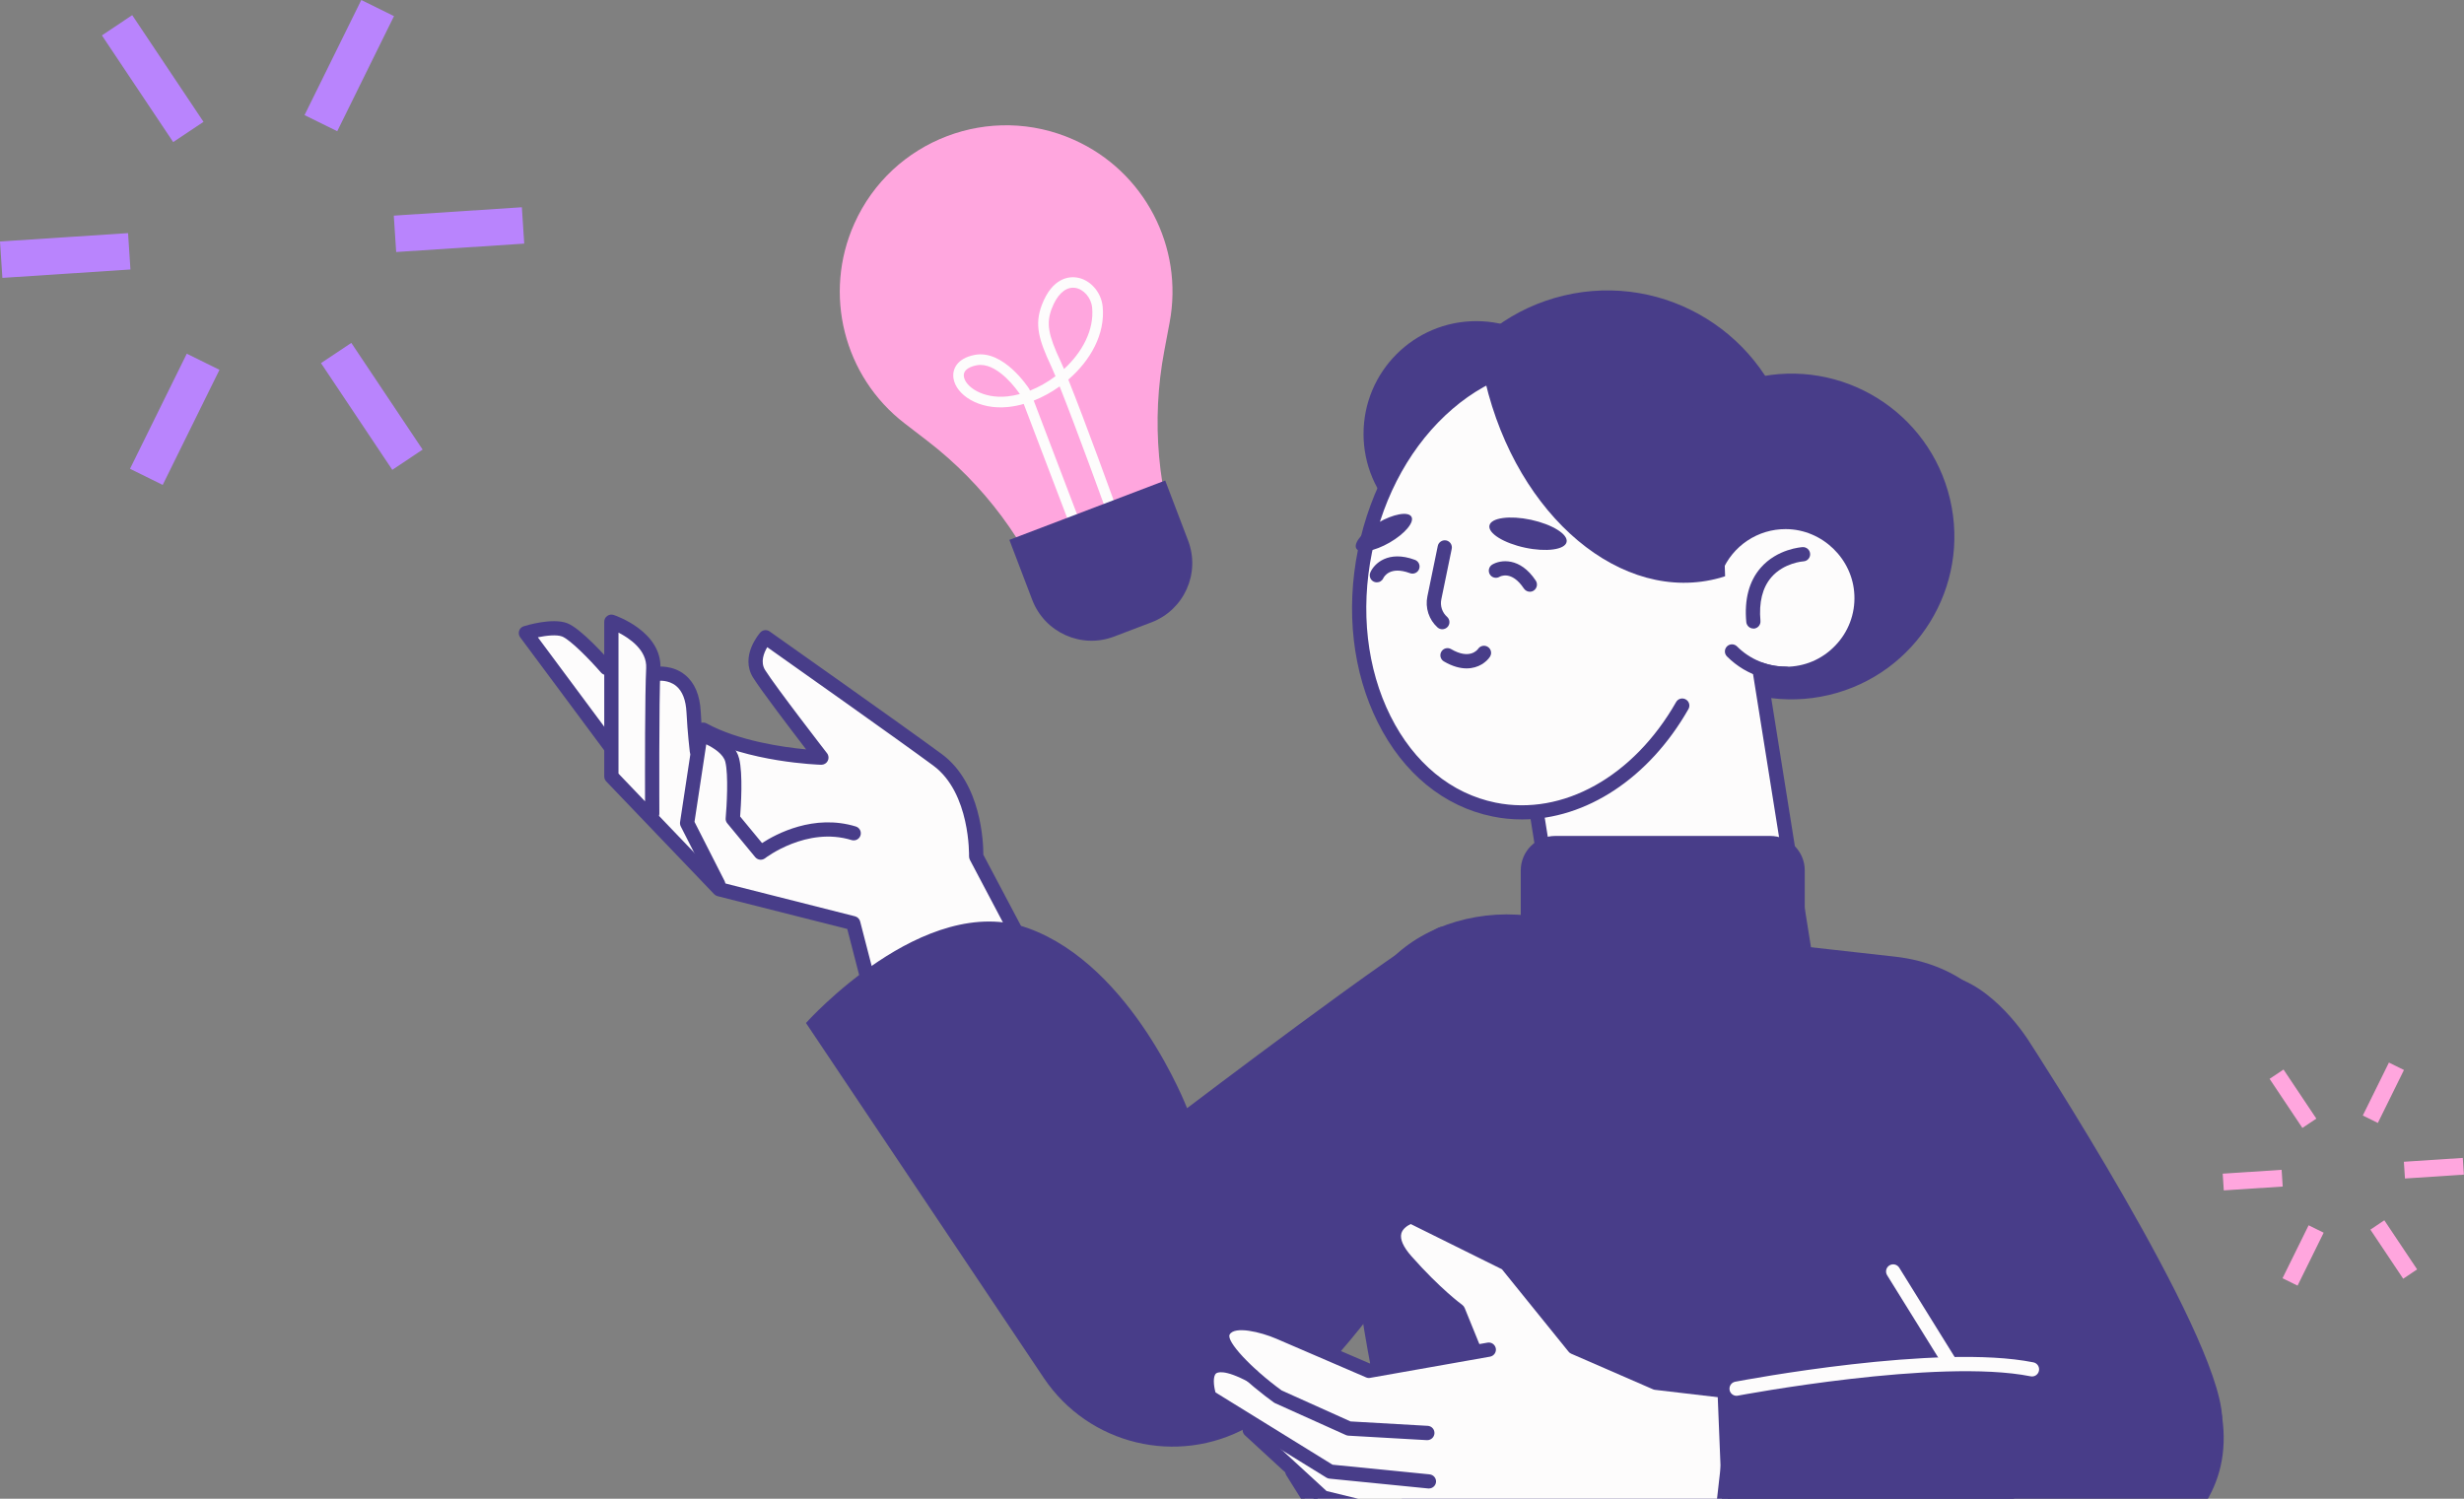 <?xml version="1.0" encoding="UTF-8"?> <svg xmlns="http://www.w3.org/2000/svg" width="531" height="323" viewBox="0 0 531 323" fill="none"><rect x="0" y="0" width="531" height="323" fill="#808080" stroke="none"/><g clip-path="url(#clip0_34_32)"><path d="M355.722 142.715C377.545 137.561 391.059 115.692 385.906 93.869C380.753 72.045 358.884 58.531 337.06 63.684C315.237 68.837 301.722 90.706 306.876 112.53C312.029 134.354 333.898 147.868 355.722 142.715Z" fill="#483D89"></path><path d="M394.14 149.779C413.004 145.325 424.685 126.422 420.231 107.558C415.776 88.694 396.873 77.013 378.01 81.468C359.146 85.921 347.464 104.824 351.919 123.688C356.373 142.552 375.276 154.233 394.14 149.779Z" fill="#483D89"></path><path d="M369.682 122.576C372.167 116.64 378.042 112.467 384.883 112.513C393.519 112.559 400.806 119.6 401.143 128.221C401.511 137.562 394.041 145.248 384.791 145.248C382.812 145.248 380.91 144.879 379.162 144.235L392.123 225.473L370.372 228.939C353.882 231.562 338.389 220.334 335.766 203.859L323.955 129.877L369.682 122.576Z" fill="#FDFCFC"></path><path d="M365.586 230.872C350.262 230.872 336.733 219.72 334.248 204.12L322.436 130.138C322.404 129.94 322.412 129.737 322.459 129.543C322.506 129.348 322.592 129.164 322.712 129.003C322.958 128.681 323.311 128.451 323.71 128.389L368.623 121.226C370.08 118.149 372.386 115.552 375.27 113.742C378.153 111.932 381.494 110.984 384.899 111.01C394.332 111.056 402.324 118.772 402.692 128.19C402.892 133.114 401.112 137.777 397.707 141.321C394.302 144.864 389.715 146.812 384.806 146.812C383.549 146.812 382.306 146.674 381.064 146.413L393.642 225.273C393.675 225.472 393.668 225.675 393.622 225.871C393.575 226.067 393.49 226.251 393.372 226.414C393.254 226.577 393.104 226.715 392.932 226.819C392.759 226.923 392.568 226.992 392.369 227.022L370.618 230.489C368.952 230.737 367.27 230.865 365.586 230.872ZM325.704 131.151L337.27 203.629C339.77 219.245 354.511 229.937 370.127 227.436L390.375 224.2L377.658 144.465C377.616 144.201 377.644 143.931 377.739 143.681C377.833 143.431 377.991 143.21 378.197 143.04C378.403 142.87 378.65 142.756 378.913 142.71C379.176 142.664 379.447 142.688 379.698 142.778C381.37 143.391 383.088 143.698 384.806 143.698C388.887 143.698 392.676 142.088 395.498 139.142C396.891 137.706 397.975 136.001 398.685 134.131C399.394 132.261 399.714 130.265 399.624 128.267C399.318 120.459 392.706 114.077 384.883 114.032H384.806C381.875 114.025 379.009 114.889 376.57 116.514C374.131 118.139 372.23 120.452 371.108 123.159C371.009 123.402 370.848 123.615 370.64 123.777C370.433 123.938 370.187 124.042 369.927 124.079L325.704 131.151Z" fill="#483D89"></path><path d="M377.864 135.461C377.481 135.46 377.112 135.316 376.828 135.058C376.545 134.8 376.367 134.446 376.33 134.065C375.886 129.187 376.929 125.26 379.414 122.392C383.003 118.25 388.264 117.928 388.479 117.912C388.886 117.893 389.284 118.035 389.585 118.308C389.887 118.582 390.069 118.963 390.09 119.37C390.101 119.57 390.073 119.771 390.006 119.96C389.94 120.15 389.836 120.324 389.702 120.474C389.569 120.623 389.407 120.745 389.226 120.832C389.045 120.919 388.848 120.969 388.648 120.98C388.602 120.98 384.43 121.272 381.714 124.432C379.812 126.656 379.03 129.801 379.383 133.804C379.419 134.211 379.292 134.615 379.03 134.928C378.768 135.241 378.393 135.438 377.987 135.476C377.972 135.461 377.926 135.461 377.864 135.461ZM318.143 117.805C331.563 117.805 342.441 106.927 342.441 93.508C342.441 80.088 331.563 69.21 318.143 69.21C304.724 69.21 293.846 80.088 293.846 93.508C293.846 106.927 304.724 117.805 318.143 117.805ZM384.822 146.72C381.617 146.72 378.457 145.861 375.711 144.235C374.42 143.465 373.23 142.537 372.167 141.474C372.025 141.332 371.912 141.164 371.835 140.978C371.758 140.792 371.718 140.593 371.718 140.393C371.718 140.192 371.758 139.993 371.835 139.807C371.912 139.622 372.025 139.453 372.167 139.311C372.309 139.169 372.477 139.056 372.663 138.979C372.849 138.902 373.048 138.862 373.248 138.862C373.449 138.862 373.648 138.902 373.834 138.979C374.019 139.056 374.188 139.169 374.33 139.311C375.707 140.69 377.343 141.783 379.143 142.528C380.944 143.273 382.873 143.655 384.822 143.652C385.666 143.652 386.356 144.343 386.356 145.186C386.356 146.03 385.681 146.72 384.822 146.72Z" fill="#483D89"></path><path d="M370.073 114.584C367.849 96.161 356.958 81.344 341.404 78.214C320.665 74.026 299.496 92.188 294.143 118.772C288.774 145.355 301.245 170.297 321.984 174.469C337.538 177.614 353.338 168.18 362.511 152.058L370.073 114.584Z" fill="#FDFCFC"></path><path d="M327.997 176.601C325.895 176.601 323.778 176.402 321.692 175.972C311.185 173.856 302.38 166.646 296.919 155.694C291.504 144.864 289.986 131.641 292.655 118.45C295.308 105.258 301.843 93.661 311.031 85.777C320.327 77.8 331.233 74.579 341.725 76.696C357.51 79.886 369.244 94.673 371.622 114.4C371.648 114.6 371.634 114.803 371.581 114.997C371.528 115.192 371.436 115.373 371.312 115.532C371.188 115.691 371.033 115.823 370.857 115.921C370.681 116.019 370.487 116.081 370.287 116.103C370.087 116.129 369.884 116.115 369.69 116.062C369.496 116.009 369.314 115.917 369.155 115.793C368.997 115.669 368.865 115.514 368.767 115.338C368.669 115.162 368.607 114.968 368.585 114.768C366.376 96.391 355.592 82.632 341.127 79.718C331.571 77.785 321.585 80.776 313.025 88.123C304.359 95.563 298.192 106.561 295.661 119.079C293.13 131.595 294.557 144.128 299.665 154.344C304.711 164.437 312.749 171.048 322.306 172.981C336.771 175.911 352.034 167.398 361.206 151.307C361.304 151.131 361.437 150.977 361.596 150.853C361.754 150.729 361.936 150.638 362.13 150.585C362.325 150.532 362.527 150.519 362.727 150.545C362.927 150.572 363.119 150.637 363.293 150.739C364.029 151.153 364.29 152.089 363.86 152.825C355.331 167.781 341.741 176.601 327.997 176.601Z" fill="#483D89"></path><path d="M371.768 124.186C371.4 124.309 371.032 124.432 370.648 124.539C349.618 130.384 326.977 111.424 320.074 82.202C319.997 81.865 319.936 81.542 319.859 81.205C326.777 77.279 334.386 75.791 341.948 77.432C359.512 81.282 371.277 100.855 371.768 124.186ZM304.167 111.363C304.858 112.543 302.741 115.044 299.473 116.931C296.191 118.818 292.985 119.401 292.295 118.219C291.604 117.039 293.721 114.538 296.988 112.651C300.271 110.749 303.477 110.181 304.167 111.363Z" fill="#483D89"></path><path d="M337.608 116.808C337.255 118.465 333.252 119.018 328.65 118.035C324.063 117.054 320.627 114.921 320.98 113.25C321.333 111.593 325.336 111.04 329.938 112.022C334.525 113.019 337.961 115.152 337.608 116.808ZM310.811 135.614C310.443 135.614 310.075 135.476 309.783 135.216C308.871 134.389 308.191 133.339 307.809 132.168C307.427 130.998 307.357 129.749 307.605 128.543L309.845 117.667C310.013 116.839 310.826 116.317 311.655 116.471C312.053 116.553 312.403 116.79 312.627 117.129C312.851 117.468 312.932 117.882 312.851 118.281L310.612 129.156C310.465 129.841 310.503 130.553 310.721 131.218C310.939 131.884 311.33 132.48 311.854 132.945C312.003 133.08 312.124 133.243 312.211 133.425C312.297 133.606 312.346 133.803 312.357 134.004C312.367 134.205 312.337 134.406 312.269 134.595C312.201 134.785 312.097 134.959 311.962 135.108C311.815 135.266 311.637 135.393 311.439 135.48C311.241 135.567 311.027 135.613 310.811 135.614ZM329.691 127.53C329.2 127.53 328.71 127.285 328.403 126.84C325.749 122.837 323.264 124.248 323.157 124.31C322.984 124.413 322.792 124.481 322.592 124.51C322.393 124.539 322.19 124.528 321.994 124.478C321.799 124.428 321.615 124.34 321.454 124.219C321.293 124.097 321.157 123.946 321.055 123.772C320.952 123.599 320.884 123.407 320.855 123.208C320.827 123.008 320.837 122.805 320.887 122.61C320.937 122.415 321.025 122.231 321.146 122.07C321.267 121.909 321.419 121.773 321.592 121.671C323.341 120.628 327.559 119.999 330.964 125.137C331.187 125.478 331.267 125.892 331.187 126.292C331.107 126.691 330.872 127.042 330.535 127.27C330.288 127.443 329.993 127.534 329.691 127.53ZM296.716 125.506C296.516 125.506 296.302 125.46 296.102 125.383C295.733 125.222 295.443 124.923 295.294 124.55C295.145 124.176 295.149 123.759 295.305 123.389C296.102 121.502 299.14 118.511 304.922 120.659C305.11 120.728 305.283 120.834 305.431 120.971C305.578 121.107 305.697 121.271 305.781 121.453C305.865 121.635 305.913 121.832 305.92 122.033C305.928 122.234 305.896 122.434 305.827 122.622C305.758 122.812 305.652 122.987 305.514 123.136C305.377 123.285 305.212 123.405 305.028 123.489C304.843 123.573 304.644 123.62 304.442 123.626C304.24 123.633 304.038 123.599 303.849 123.527C299.523 121.917 298.25 124.324 298.112 124.601C297.992 124.871 297.796 125.1 297.549 125.261C297.301 125.422 297.011 125.507 296.716 125.506ZM316.059 144.051C314.663 144.051 313.022 143.637 311.166 142.548C310.991 142.447 310.838 142.312 310.716 142.151C310.593 141.99 310.504 141.807 310.453 141.612C310.401 141.416 310.389 141.213 310.417 141.013C310.445 140.813 310.512 140.62 310.614 140.446C310.715 140.271 310.85 140.119 311.011 139.996C311.171 139.874 311.354 139.785 311.55 139.733C311.745 139.682 311.948 139.67 312.148 139.697C312.348 139.725 312.541 139.792 312.715 139.894C316.703 142.226 318.375 140.078 318.544 139.833C318.772 139.5 319.123 139.271 319.52 139.196C319.917 139.121 320.327 139.207 320.661 139.434C321.351 139.894 321.551 140.83 321.091 141.535C320.37 142.64 318.636 144.051 316.059 144.051Z" fill="#483D89"></path><path d="M219.757 200.715L211.151 184.409C211.182 182.522 211.044 169.422 202.5 163.133C193.787 156.721 165.716 136.918 165.425 136.719C165.271 136.61 165.082 136.562 164.895 136.585C164.707 136.607 164.535 136.699 164.412 136.842C164.243 137.026 160.362 141.489 162.94 145.631C164.857 148.699 172.573 158.762 175.395 162.428C171.192 162.121 159.887 160.94 151.925 156.599C151.746 156.504 151.536 156.482 151.342 156.539C151.147 156.597 150.982 156.728 150.883 156.905C150.76 157.12 150.775 157.35 150.853 157.565C150.749 157.577 150.649 157.614 150.561 157.672L150.515 157.718C150.393 156.288 150.296 154.856 150.223 153.423C150.054 150.095 149.027 147.625 147.171 146.091C144.701 144.066 141.725 144.465 141.602 144.481C141.572 144.481 141.556 144.496 141.526 144.511C141.526 144.389 141.541 144.25 141.541 144.128C141.909 136.688 132.399 133.421 131.985 133.283C131.87 133.243 131.747 133.232 131.627 133.251C131.506 133.269 131.393 133.317 131.295 133.39C131.194 133.461 131.112 133.555 131.055 133.664C130.999 133.774 130.971 133.896 130.972 134.019V143.131C129.607 141.581 124.56 136.029 121.937 135.047C118.947 133.927 113.332 135.66 113.102 135.722C112.986 135.76 112.88 135.824 112.792 135.909C112.704 135.994 112.637 136.098 112.596 136.213C112.56 136.329 112.551 136.451 112.569 136.57C112.588 136.69 112.634 136.804 112.703 136.903L130.773 161.216C130.825 161.288 130.893 161.346 130.973 161.385V167.367C130.973 167.566 131.049 167.75 131.187 167.904L154.457 192.217C154.557 192.322 154.684 192.397 154.825 192.432L183.218 199.61L186.808 213.523C186.869 213.738 187.008 213.907 187.206 214.014C187.314 214.076 187.436 214.091 187.559 214.091C187.653 214.091 187.746 214.075 187.835 214.045L219.358 201.804C219.459 201.764 219.55 201.704 219.626 201.627C219.703 201.551 219.763 201.46 219.803 201.359C219.841 201.255 219.857 201.143 219.849 201.032C219.841 200.921 219.81 200.813 219.757 200.715Z" fill="#FDFCFC"></path><path d="M307.498 340.273C307.498 340.273 289.735 291.938 290.241 241.625C290.348 231.624 294.321 213.232 298.555 208.154C305.136 200.255 317.208 195.975 329.111 197.309L408.385 206.176C422.36 207.74 432.53 216.606 432.683 227.375L434.048 325.164C434.232 337.987 420.273 348.786 403.323 348.924C353.808 349.339 305.473 357.576 307.498 340.273ZM219.078 202.602C218.798 202.603 218.523 202.529 218.282 202.385C218.042 202.242 217.845 202.036 217.713 201.789L209.015 185.314C208.893 185.077 208.83 184.814 208.831 184.547C208.831 184.409 209.153 170.91 201.115 164.989C193.492 159.36 170.912 143.422 165.344 139.48C164.623 140.692 163.81 142.686 164.884 144.404C167.139 148.009 178.122 162.198 178.229 162.336C178.41 162.566 178.52 162.843 178.547 163.134C178.574 163.425 178.517 163.718 178.382 163.977C178.25 164.236 178.047 164.452 177.798 164.601C177.549 164.75 177.262 164.826 176.972 164.821C176.327 164.805 161.202 164.284 150.802 158.608C150.066 158.209 149.79 157.274 150.189 156.522C150.387 156.167 150.717 155.904 151.107 155.789C151.497 155.675 151.916 155.717 152.275 155.908C159.193 159.682 168.734 161.032 173.719 161.507C170.375 157.136 164.009 148.791 162.291 146.03C159.408 141.397 163.657 136.535 163.841 136.32C164.09 136.037 164.435 135.857 164.809 135.815C165.183 135.772 165.559 135.87 165.865 136.09C166.142 136.289 194.228 156.092 202.941 162.504C211.516 168.824 211.914 181.679 211.914 184.21L220.443 200.331C220.537 200.509 220.596 200.704 220.614 200.905C220.633 201.106 220.612 201.308 220.552 201.501C220.492 201.693 220.395 201.872 220.266 202.027C220.136 202.181 219.978 202.309 219.799 202.402C219.569 202.556 219.323 202.602 219.078 202.602ZM131.4 162.274C131.161 162.276 130.926 162.222 130.712 162.115C130.499 162.009 130.314 161.853 130.172 161.661L112.102 137.348C111.957 137.15 111.86 136.92 111.82 136.678C111.78 136.435 111.798 136.186 111.872 135.952C112.026 135.476 112.394 135.108 112.869 134.97C113.483 134.771 119.02 133.114 122.196 134.295C125.186 135.415 130.755 141.704 131.844 142.947C131.976 143.099 132.077 143.275 132.141 143.466C132.205 143.657 132.231 143.859 132.216 144.06C132.202 144.261 132.148 144.457 132.058 144.637C131.968 144.817 131.843 144.977 131.691 145.109C131.539 145.241 131.363 145.342 131.172 145.406C130.98 145.47 130.779 145.496 130.578 145.482C130.377 145.468 130.181 145.414 130 145.324C129.82 145.233 129.66 145.108 129.528 144.956C127.212 142.287 122.871 137.823 121.107 137.164C119.941 136.734 117.777 136.964 115.907 137.348L132.611 159.835C132.732 159.997 132.82 160.181 132.869 160.377C132.918 160.573 132.928 160.776 132.898 160.976C132.868 161.176 132.799 161.368 132.694 161.541C132.59 161.713 132.452 161.864 132.289 161.983C132.034 162.178 131.721 162.281 131.4 162.274Z" fill="#483D89"></path><path d="M187.558 214.842C186.868 214.842 186.254 214.382 186.07 213.692L182.588 200.209L154.639 193.137C154.359 193.065 154.104 192.916 153.903 192.708L130.648 168.41C130.373 168.126 130.219 167.747 130.218 167.352V133.988C130.218 133.497 130.448 133.037 130.863 132.746C131.262 132.454 131.783 132.378 132.243 132.531C132.673 132.669 142.72 136.121 142.322 144.143C141.984 150.969 142.092 175.083 142.092 175.328C142.092 175.512 142.061 175.681 142.015 175.834L155.851 190.284L184.26 197.478C184.796 197.616 185.226 198.046 185.364 198.583L189.076 212.94C189.128 213.135 189.14 213.339 189.112 213.539C189.085 213.74 189.018 213.932 188.915 214.107C188.812 214.281 188.676 214.433 188.514 214.554C188.352 214.675 188.168 214.763 187.972 214.812C187.818 214.827 187.696 214.842 187.558 214.842ZM133.287 166.723L139.008 172.705C138.993 166.201 138.978 149.619 139.254 143.99C139.454 140.124 135.71 137.578 133.287 136.335V166.723Z" fill="#483D89"></path><path d="M150.165 163.317C149.79 163.318 149.428 163.181 149.148 162.932C148.868 162.683 148.689 162.339 148.646 161.967C148.631 161.814 148.17 158.025 147.94 153.515C147.802 150.862 147.066 148.96 145.716 147.84C144.06 146.475 141.943 146.72 141.927 146.735C141.099 146.873 140.317 146.275 140.194 145.432C140.165 145.232 140.175 145.029 140.225 144.833C140.275 144.638 140.363 144.454 140.484 144.293C140.606 144.132 140.758 143.996 140.932 143.894C141.106 143.792 141.298 143.725 141.498 143.698C141.636 143.683 144.949 143.238 147.664 145.478C149.704 147.15 150.824 149.803 151.008 153.362C151.223 157.764 151.683 161.553 151.698 161.584C151.724 161.784 151.711 161.987 151.657 162.181C151.604 162.375 151.513 162.557 151.389 162.716C151.265 162.874 151.11 163.007 150.934 163.105C150.758 163.203 150.564 163.265 150.364 163.287C150.287 163.317 150.227 163.317 150.165 163.317Z" fill="#483D89"></path><path d="M154.791 192.155C154.507 192.156 154.229 192.077 153.988 191.928C153.747 191.779 153.552 191.566 153.426 191.312L146.708 178.105C146.567 177.82 146.513 177.499 146.554 177.184L149.454 158.071C149.514 157.626 149.776 157.243 150.159 156.997C150.542 156.767 151.003 156.691 151.432 156.829C152.122 157.044 158.197 159.068 159.286 163.471C160.13 166.83 159.669 173.809 159.501 175.972L164.225 181.694C167.247 179.731 175.392 175.359 184.427 178.12C184.62 178.179 184.799 178.275 184.954 178.404C185.109 178.532 185.238 178.69 185.332 178.868C185.426 179.046 185.484 179.241 185.502 179.442C185.521 179.642 185.5 179.845 185.44 180.037C185.319 180.425 185.05 180.75 184.69 180.94C184.331 181.129 183.911 181.169 183.522 181.05C173.858 178.074 164.977 184.885 164.885 184.961C164.569 185.207 164.17 185.32 163.772 185.277C163.375 185.234 163.009 185.038 162.753 184.731L156.724 177.43C156.594 177.276 156.497 177.098 156.439 176.905C156.381 176.712 156.363 176.51 156.387 176.31C156.602 173.902 157.016 167.029 156.31 164.192C155.896 162.535 153.84 161.2 152.2 160.418L149.668 177.123L156.157 189.885C156.34 190.247 156.371 190.667 156.245 191.053C156.118 191.438 155.844 191.757 155.482 191.941C155.267 192.094 155.021 192.155 154.791 192.155ZM278.765 302.093L268.901 307.569C253.715 316.006 234.602 311.389 224.938 296.97L173.69 220.472C173.69 220.472 199.199 191.91 221.64 200.071C244.082 208.231 255.817 238.833 255.817 238.833C255.817 238.833 302.403 203.461 310.057 199.902C317.696 196.328 336.916 244.448 278.765 302.093Z" fill="#483D89"></path><path d="M374.233 299.286L357.007 297.261L339.689 289.73L325.239 271.859C325.173 271.769 325.083 271.7 324.978 271.66L304.423 261.459C304.336 261.414 304.241 261.387 304.144 261.379C304.047 261.371 303.949 261.383 303.856 261.413C303.718 261.459 300.558 262.441 299.775 265.202C299.192 267.242 300.082 269.62 302.414 272.258C308.243 278.854 312.645 282.275 313.581 282.98L316.771 290.819L295.081 294.654L275.999 286.447C274.925 285.987 265.492 282.045 262.976 286.524C261.887 288.456 263.651 291.31 266.151 294.04C263.605 293.181 261.749 293.242 260.568 294.255C258.236 296.249 259.739 300.835 259.924 301.342C259.981 301.508 260.095 301.649 260.246 301.74L269.741 307.615C269.59 307.508 269.406 307.46 269.222 307.48C269.038 307.499 268.868 307.586 268.744 307.723C268.452 308.03 268.483 308.52 268.79 308.812L277.748 317.049C277.717 317.233 277.749 317.423 277.84 317.586L283.531 326.682C283.617 326.816 283.74 326.922 283.884 326.989L301.233 334.137C301.309 334.168 301.386 334.183 301.463 334.199L339.198 337.451C345.596 337.993 352.04 337.433 358.249 335.794L370.766 332.465C370.917 332.428 371.053 332.344 371.155 332.226C371.257 332.108 371.319 331.961 371.334 331.806L374.908 300.176C374.954 299.716 374.662 299.332 374.233 299.286Z" fill="#FDFCFC"></path><path d="M307.579 310.376H307.487L290.567 309.41C290.382 309.395 290.2 309.349 290.031 309.272L274.799 302.415C274.703 302.37 274.611 302.319 274.522 302.262C269.982 298.964 259.689 290.803 262.312 286.125C265.15 281.063 275.167 285.235 276.302 285.726L295.169 293.841L320.571 289.361C321.4 289.208 322.197 289.776 322.351 290.604C322.504 291.432 321.937 292.23 321.108 292.383L295.261 296.954C294.966 297.011 294.66 296.974 294.387 296.847L275.09 288.533C271.639 287.045 266.055 285.726 264.997 287.613C264.199 289.039 269.629 294.884 276.21 299.67L291.043 306.342L307.686 307.293C307.888 307.304 308.085 307.356 308.267 307.444C308.449 307.532 308.611 307.655 308.745 307.806C308.879 307.957 308.982 308.133 309.048 308.324C309.113 308.515 309.141 308.717 309.128 308.919C309.103 309.313 308.929 309.683 308.641 309.953C308.353 310.224 307.974 310.375 307.579 310.376Z" fill="#483D89"></path><path d="M307.947 320.792H307.794L286.518 318.675C286.284 318.658 286.058 318.584 285.859 318.46L259.843 302.4C259.541 302.218 259.313 301.935 259.199 301.602C258.999 301.035 257.358 296.003 260.073 293.672C262.082 291.954 265.519 292.445 270.55 295.16C270.728 295.254 270.885 295.383 271.012 295.538C271.14 295.694 271.236 295.873 271.294 296.065C271.353 296.257 271.373 296.459 271.353 296.659C271.333 296.86 271.274 297.054 271.179 297.231C271.085 297.409 270.956 297.566 270.801 297.693C270.645 297.821 270.466 297.917 270.274 297.975C270.082 298.034 269.88 298.053 269.679 298.033C269.479 298.013 269.285 297.954 269.108 297.859C263.739 294.976 262.313 295.804 262.067 296.003C261.362 296.602 261.53 298.596 261.944 300.084L287.162 315.669L308.085 317.755C308.286 317.774 308.48 317.832 308.658 317.927C308.836 318.021 308.994 318.149 309.122 318.305C309.251 318.46 309.347 318.639 309.406 318.832C309.465 319.024 309.485 319.227 309.466 319.427C309.423 319.801 309.245 320.146 308.965 320.397C308.685 320.649 308.323 320.789 307.947 320.792Z" fill="#483D89"></path><path d="M308.49 329.98C308.367 329.98 308.244 329.965 308.121 329.934L284.775 324.243C284.521 324.183 284.288 324.056 284.1 323.875L268.285 309.333C268.137 309.197 268.017 309.034 267.932 308.851C267.847 308.669 267.799 308.472 267.79 308.271C267.782 308.07 267.813 307.87 267.882 307.681C267.951 307.492 268.057 307.319 268.193 307.171C268.329 307.023 268.493 306.903 268.675 306.818C268.857 306.733 269.054 306.685 269.255 306.676C269.456 306.668 269.657 306.699 269.846 306.768C270.034 306.836 270.208 306.942 270.356 307.078L285.879 321.344L308.842 326.943C309.039 326.989 309.224 327.074 309.388 327.193C309.551 327.312 309.689 327.462 309.793 327.635C309.898 327.808 309.966 328 309.995 328.2C310.024 328.4 310.013 328.604 309.962 328.799C309.888 329.134 309.702 329.434 309.434 329.649C309.166 329.864 308.833 329.981 308.49 329.98Z" fill="#483D89"></path><path d="M344.013 338.371C342.387 338.371 340.776 338.31 339.15 338.156L301.415 334.904C301.262 334.892 301.112 334.856 300.971 334.797L283.622 327.649C283.328 327.525 283.077 327.317 282.901 327.05L277.21 317.954C276.996 317.608 276.927 317.191 277.019 316.794C277.111 316.398 277.356 316.054 277.701 315.837C278.047 315.623 278.464 315.554 278.86 315.646C279.257 315.738 279.601 315.983 279.817 316.328L285.248 325.01L301.922 331.867L339.426 335.104C345.578 335.641 351.713 335.104 357.68 333.508L369.185 330.456L372.468 301.388L356.637 299.531C356.488 299.514 356.343 299.473 356.208 299.409L338.614 291.754C338.383 291.661 338.182 291.508 338.031 291.31L323.673 273.547L304.023 263.806C303.363 264.113 302.29 264.772 301.998 265.815C301.661 267.043 302.397 268.73 304.146 270.709C310.404 277.796 315.067 281.186 315.114 281.216C315.344 281.385 315.528 281.615 315.635 281.876L318.948 290.021C319.024 290.207 319.062 290.407 319.061 290.608C319.059 290.809 319.018 291.008 318.94 291.193C318.862 291.378 318.748 291.546 318.604 291.687C318.461 291.828 318.291 291.94 318.105 292.015C317.322 292.322 316.417 291.954 316.111 291.171L312.966 283.425C311.708 282.474 307.413 279.038 301.845 272.734C299.329 269.88 298.378 267.273 299.038 264.956C299.943 261.796 303.486 260.692 303.64 260.646C304.011 260.529 304.412 260.562 304.759 260.738L325.314 270.939C325.514 271.031 325.682 271.184 325.82 271.353L340.163 289.085L357.205 296.494L374.324 298.504C374.729 298.551 375.098 298.757 375.351 299.076C375.604 299.395 375.721 299.801 375.674 300.206L372.099 331.836C372.064 332.143 371.937 332.432 371.735 332.665C371.532 332.898 371.263 333.063 370.964 333.14L358.447 336.469C353.74 337.735 348.887 338.374 344.013 338.371ZM381.507 218.386H335.151C333.183 218.384 331.295 217.602 329.903 216.21C328.511 214.818 327.729 212.931 327.727 210.962V187.584C327.729 185.616 328.511 183.728 329.903 182.336C331.295 180.944 333.183 180.162 335.151 180.16H381.507C383.476 180.162 385.363 180.944 386.755 182.336C388.147 183.728 388.929 185.616 388.931 187.584V210.962C388.929 212.931 388.147 214.818 386.755 216.21C385.363 217.602 383.476 218.384 381.507 218.386Z" fill="#483D89"></path><path d="M370.111 299.409C372.627 300.544 432.343 287.858 432.343 287.858C432.343 287.858 474.251 274.083 478.868 305.345C483.485 336.607 440.627 344.093 440.627 344.093L371.937 344.767L370.111 299.409Z" fill="#483D89"></path><path d="M386.904 259.741L419.547 298.504C419.547 298.504 479.693 323.722 478.864 305.33C478.036 286.938 437.233 224.368 437.233 224.368C437.233 224.368 406.631 174.73 386.904 259.741Z" fill="#483D89"></path><path d="M374.238 300.82C373.882 300.821 373.537 300.697 373.262 300.47C372.988 300.244 372.801 299.928 372.735 299.578C372.582 298.749 373.119 297.936 373.947 297.783C375.726 297.445 417.741 289.515 438.204 293.61C438.402 293.65 438.59 293.728 438.757 293.841C438.924 293.954 439.068 294.098 439.179 294.267C439.29 294.435 439.367 294.624 439.405 294.822C439.443 295.02 439.441 295.224 439.4 295.421C439.362 295.619 439.284 295.808 439.172 295.976C439.06 296.144 438.915 296.288 438.747 296.4C438.578 296.511 438.389 296.588 438.19 296.625C437.992 296.662 437.788 296.66 437.59 296.617C417.71 292.644 374.929 300.713 374.499 300.789C374.413 300.809 374.326 300.819 374.238 300.82Z" fill="#FDFCFC"></path><path d="M420.227 295.282C419.721 295.282 419.215 295.022 418.923 294.561L406.682 274.835C406.467 274.489 406.398 274.072 406.49 273.675C406.582 273.278 406.828 272.934 407.173 272.718C407.519 272.503 407.936 272.434 408.333 272.526C408.73 272.618 409.074 272.864 409.29 273.209L421.531 292.935C421.976 293.656 421.761 294.608 421.04 295.052C420.795 295.221 420.503 295.282 420.227 295.282Z" fill="#FDFCFC"></path><path d="M184.112 48.19C177.333 63.321 181.807 81.135 194.952 91.246L199.906 95.057C212.059 104.413 221.381 116.955 226.837 131.289L227.282 132.465L255.355 121.772L254.91 120.597C249.447 106.267 248.061 90.705 250.904 75.635L252.057 69.495C255.127 53.199 246.613 36.926 231.482 30.148C213.417 22.045 192.202 30.125 184.112 48.189V48.19Z" fill="#FFA6DE"></path><path d="M231.47 113.487C231.013 113.487 230.58 113.202 230.409 112.757L220.617 87.057C219.534 87.366 218.427 87.584 217.308 87.708C210.872 88.393 205.999 85.049 205.474 81.512C205.189 79.572 206.227 77.232 210.039 76.49C216.224 75.28 221.565 83.463 221.793 83.805C221.838 83.874 221.873 83.942 221.896 84.022L221.964 84.193C223.927 83.402 225.776 82.355 227.464 81.078C227.158 80.347 226.843 79.62 226.517 78.898C223.847 73.204 222.923 69.952 224.509 65.752C226.78 59.772 230.466 59.59 231.949 59.795C234.882 60.195 237.324 62.899 237.632 66.105C238.203 72.051 234.95 77.745 230.226 81.808C233.821 90.732 240.268 108.546 240.588 109.436C240.639 109.577 240.662 109.726 240.655 109.876C240.649 110.026 240.612 110.173 240.549 110.308C240.485 110.444 240.395 110.566 240.284 110.667C240.174 110.767 240.044 110.845 239.903 110.896C239.762 110.947 239.613 110.97 239.463 110.964C239.313 110.957 239.166 110.921 239.03 110.857C238.895 110.794 238.773 110.704 238.672 110.593C238.571 110.483 238.493 110.353 238.442 110.212C238.363 109.995 232.006 92.432 228.355 83.28C226.626 84.523 224.752 85.55 222.774 86.339L232.531 111.958C232.585 112.098 232.611 112.247 232.607 112.398C232.603 112.548 232.569 112.695 232.508 112.832C232.446 112.969 232.358 113.093 232.248 113.195C232.139 113.298 232.01 113.378 231.869 113.43C231.739 113.467 231.605 113.486 231.47 113.487ZM211.305 78.647C211.032 78.647 210.746 78.67 210.472 78.727C209.342 78.944 207.482 79.56 207.722 81.169C208.042 83.326 211.751 85.974 217.057 85.437C217.974 85.337 218.882 85.165 219.773 84.924C219.168 84.011 215.334 78.647 211.305 78.647ZM231.23 62.01C229.404 62.01 227.75 63.63 226.643 66.54C225.456 69.679 225.867 72.132 228.583 77.907C228.788 78.34 229.028 78.887 229.302 79.527C233.205 75.944 235.818 71.139 235.361 66.301C235.156 64.155 233.524 62.284 231.653 62.033C231.512 62.02 231.371 62.012 231.23 62.01Z" fill="#FDFCFC"></path><path d="M248.128 134.131L240.094 137.189C233.041 139.882 225.144 136.333 222.451 129.281L217.521 116.351L251.106 103.559L256.036 116.499C258.729 123.541 255.191 131.449 248.128 134.131Z" fill="#483D89"></path></g><path d="M530.738 249.548L518.042 250.38L518.278 253.987L530.974 253.155L530.738 249.548ZM491.696 252.113L479 252.945L479.236 256.552L491.933 255.72L491.696 252.113ZM514.82 229L509.192 240.412L512.434 242.01L518.062 230.599L514.82 229ZM497.517 264.069L491.89 275.48L495.132 277.079L500.759 265.668L497.517 264.069ZM513.831 262.997L510.825 265.005L517.894 275.585L520.9 273.577L513.831 262.997ZM492.108 230.501L489.103 232.509L496.171 243.088L499.177 241.08L492.108 230.501Z" fill="#FFA6DE"></path><path d="M112.461 44.665L84.863 46.474L85.377 54.314L112.974 52.504L112.461 44.665ZM27.598 50.24L0 52.047L0.514 59.887L28.112 58.079L27.598 50.239V50.24ZM77.86 0L65.628 24.805L72.675 28.28L84.907 3.475L77.86 0ZM40.25 76.227L28.018 101.032L35.064 104.507L47.297 79.702L40.25 76.227ZM75.71 73.898L69.177 78.263L84.543 101.259L91.076 96.894L75.71 73.898ZM28.492 3.262L21.959 7.627L37.324 30.623L43.857 26.258L28.492 3.262Z" fill="#B984FD"></path><defs><clipPath id="clip0_34_32"><rect width="369" height="296" fill="white" transform="translate(111 27)"></rect></clipPath></defs></svg> 